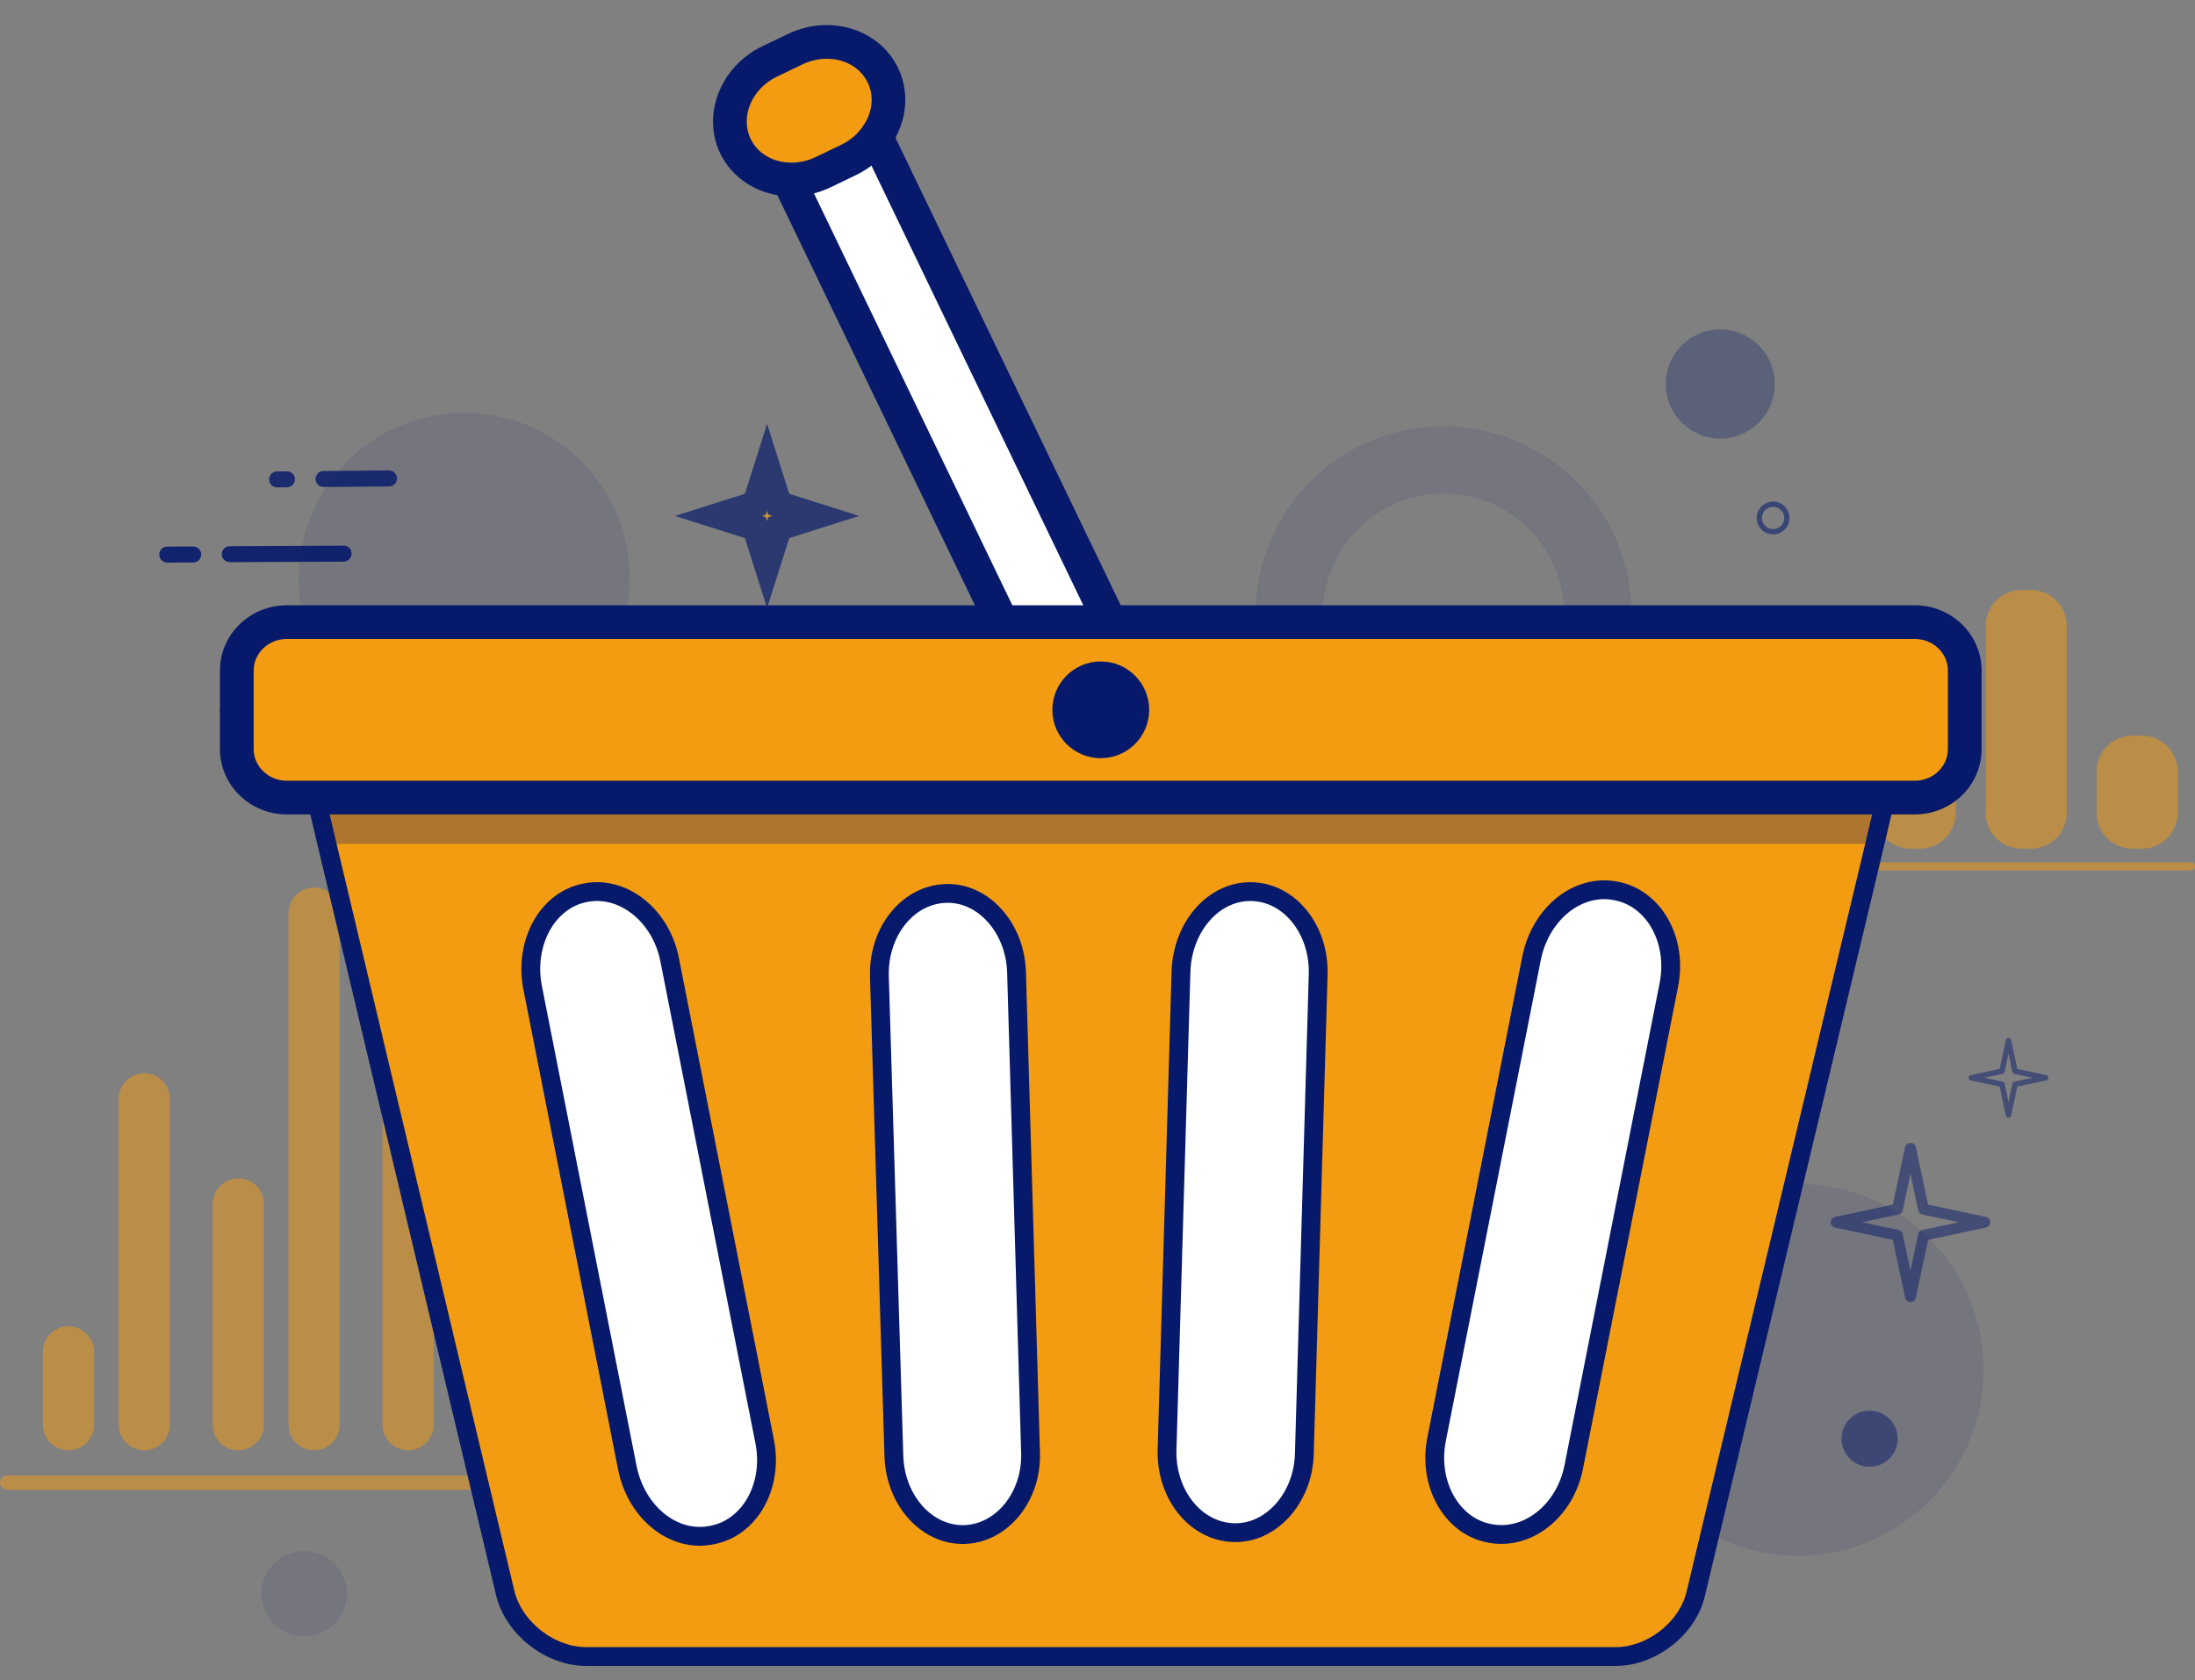 <?xml version="1.0" encoding="utf-8"?>
<!-- Generator: Adobe Illustrator 15.0.0, SVG Export Plug-In . SVG Version: 6.00 Build 0)  -->
<!DOCTYPE svg PUBLIC "-//W3C//DTD SVG 1.1//EN" "http://www.w3.org/Graphics/SVG/1.1/DTD/svg11.dtd">
<svg version="1.1" id="Layer_1" xmlns="http://www.w3.org/2000/svg" xmlns:xlink="http://www.w3.org/1999/xlink" x="0px" y="0px"
	 width="350px" height="268px" viewBox="0 0 350 268" enable-background="new 0 0 350 268" xml:space="preserve">
<rect x="0" y="0" width="350" height="268" fill="#808080" stroke="none"/>
<g>
	<g opacity="0.5">
		<g id="XMLID_256_">
			<g>
				<g>
					<path fill="#f39c12" d="M288.451,135.359h-1.516c-3.154,0-5.718-2.558-5.718-5.711V109.01c0-3.155,2.562-5.711,5.718-5.711
						h1.516c3.158,0,5.715,2.557,5.715,5.711v20.638C294.166,132.802,291.609,135.359,288.451,135.359z"/>
				</g>
			</g>
		</g>
		<g id="XMLID_255_">
			<g>
				<g>
					<path fill="#f39c12" d="M306.149,135.359h-1.52c-3.153,0-5.711-2.558-5.711-5.711v-13.589c0-3.155,2.558-5.714,5.711-5.714
						h1.52c3.154,0,5.712,2.559,5.712,5.714v13.589C311.861,132.802,309.305,135.359,306.149,135.359z"/>
				</g>
			</g>
		</g>
		<g id="XMLID_254_">
			<g>
				<g>
					<path fill="#f39c12" d="M323.845,135.359h-1.516c-3.154,0-5.711-2.558-5.711-5.711V99.817c0-3.154,2.557-5.711,5.711-5.711
						h1.516c3.154,0,5.711,2.557,5.711,5.711v29.831C329.556,132.802,326.999,135.359,323.845,135.359z"/>
				</g>
			</g>
		</g>
		<g id="XMLID_253_">
			<g>
				<g>
					<path fill="#f39c12" d="M341.544,135.359h-1.516c-3.155,0-5.712-2.558-5.712-5.711v-6.598c0-3.155,2.557-5.713,5.712-5.713
						h1.516c3.153,0,5.71,2.559,5.71,5.713v6.598C347.254,132.802,344.697,135.359,341.544,135.359z"/>
				</g>
			</g>
		</g>
		<g>
			<g>
				<g>
					<path fill="#f39c12" d="M349.427,138.835h-70.374c-0.314,0-0.576-0.295-0.576-0.655c0-0.356,0.262-0.646,0.576-0.646h70.374
						c0.315,0,0.573,0.291,0.573,0.646C350,138.54,349.742,138.835,349.427,138.835z"/>
				</g>
			</g>
		</g>
	</g>
	<g opacity="0.1">
		<g>
			<path fill="#06196A" d="M252.51,78.007c-11.027-12.354-29.945-13.411-42.299-2.388c-12.355,11.023-13.413,29.989-2.393,42.299
				c11.07,12.352,29.99,13.409,42.348,2.386C262.473,109.283,263.575,90.317,252.51,78.007z M242.999,112.315
				c-7.897,7.071-20.069,6.383-27.144-1.516c-7.119-7.946-6.426-20.116,1.518-27.19c7.898-7.071,20.07-6.382,27.143,1.517
				C251.592,93.072,250.941,105.242,242.999,112.315z"/>
		</g>
	</g>
	<g opacity="0.1">
		<g>
			<path fill="#06196A" d="M290.799,247.84c-16.212,2.294-31.215-8.988-33.513-25.197c-2.294-16.216,8.987-31.22,25.2-33.513
				c16.211-2.294,31.214,8.989,33.51,25.2C318.29,230.542,307.011,245.544,290.799,247.84z"/>
		</g>
	</g>
	<g opacity="0.69">
		<g>
			<polygon fill="#f39c12" points="114.566,82.291 120.447,80.427 122.311,74.547 124.175,80.427 130.056,82.291 124.175,84.155 
				122.311,90.037 120.447,84.155 			"/>
			<path fill="#06196A" d="M122.311,96.979l-3.536-11.152l-11.151-3.535l11.151-3.536l3.536-11.147l3.536,11.147l11.152,3.536
				l-11.152,3.535L122.311,96.979z M121.508,82.291l0.61,0.192l0.193,0.61l0.193-0.61l0.61-0.192l-0.61-0.193l-0.193-0.61
				l-0.193,0.61L121.508,82.291z"/>
		</g>
		<g>
			<path fill="#06196A" d="M122.311,90.898c-0.375,0-0.707-0.243-0.822-0.602l-1.729-5.455l-5.455-1.728
				c-0.358-0.115-0.602-0.446-0.602-0.823c0-0.375,0.244-0.709,0.602-0.822l5.455-1.729l1.729-5.453
				c0.228-0.719,1.416-0.719,1.643,0l1.731,5.453l5.453,1.729c0.358,0.113,0.602,0.447,0.602,0.822c0,0.376-0.244,0.708-0.602,0.823
				l-5.453,1.728l-1.731,5.455C123.02,90.655,122.686,90.898,122.311,90.898z M117.417,82.291l3.29,1.043
				c0.269,0.085,0.478,0.294,0.562,0.562l1.042,3.286l1.042-3.286c0.086-0.269,0.293-0.477,0.562-0.562l3.29-1.043l-3.29-1.041
				c-0.269-0.086-0.475-0.297-0.562-0.563l-1.042-3.288l-1.042,3.288c-0.084,0.267-0.293,0.478-0.562,0.563L117.417,82.291z"/>
		</g>
	</g>
	<g opacity="0.5">
		<g>
			<path fill="#06196A" d="M304.631,207.664c-0.408,0-0.759-0.287-0.844-0.68l-1.969-9.231l-9.226-1.962
				c-0.394-0.082-0.681-0.434-0.681-0.844c0-0.406,0.287-0.758,0.681-0.846l9.226-1.966l1.969-9.227
				c0.171-0.795,1.516-0.795,1.688,0l1.968,9.227l9.226,1.966c0.397,0.088,0.68,0.438,0.68,0.846c0,0.41-0.281,0.762-0.68,0.844
				l-9.226,1.962l-1.968,9.231C305.389,207.377,305.04,207.664,304.631,207.664z M296.912,194.947l5.816,1.236
				c0.332,0.074,0.59,0.328,0.664,0.664l1.237,5.816l1.237-5.816c0.072-0.336,0.33-0.59,0.663-0.664l5.817-1.236l-5.817-1.237
				c-0.333-0.073-0.591-0.332-0.663-0.663l-1.237-5.818l-1.237,5.818c-0.074,0.331-0.332,0.59-0.664,0.663L296.912,194.947z"/>
		</g>
	</g>
	<g opacity="0.5">
		<g>
			<path fill="#06196A" d="M320.26,178.256c-0.201,0-0.381-0.139-0.422-0.335l-0.982-4.616l-4.612-0.979
				c-0.197-0.046-0.341-0.222-0.341-0.427c0-0.2,0.144-0.377,0.341-0.418l4.612-0.983l0.982-4.612c0.082-0.402,0.763-0.402,0.845,0
				l0.983,4.612l4.612,0.983c0.196,0.041,0.341,0.218,0.341,0.418c0,0.205-0.145,0.381-0.341,0.427l-4.612,0.979l-0.983,4.616
				C320.642,178.117,320.46,178.256,320.26,178.256z M316.404,171.896l2.903,0.623c0.169,0.033,0.298,0.164,0.333,0.328l0.618,2.909
				l0.619-2.909c0.036-0.164,0.164-0.295,0.331-0.328l2.909-0.623l-2.909-0.619c-0.167-0.035-0.295-0.168-0.331-0.332l-0.619-2.903
				l-0.618,2.903c-0.035,0.164-0.164,0.297-0.333,0.332L316.404,171.896z"/>
		</g>
	</g>
	<g opacity="0.58">
		<g>
			<path fill="#06196A" d="M282.729,85.231c-1.394,0-2.549-1.097-2.613-2.498c-0.029-0.696,0.213-1.364,0.684-1.878
				c0.473-0.516,1.114-0.815,1.812-0.846c0.688-0.037,1.363,0.208,1.877,0.68c0.516,0.472,0.812,1.112,0.847,1.811
				c0.065,1.438-1.053,2.659-2.489,2.729C282.802,85.231,282.766,85.231,282.729,85.231z M282.729,80.836
				c-0.025,0-0.054,0-0.082,0.002c-0.477,0.021-0.914,0.226-1.237,0.575c-0.319,0.353-0.483,0.808-0.464,1.283
				c0.041,0.954,0.832,1.702,1.783,1.702c0.024,0,0.049,0,0.078-0.002c0.979-0.043,1.741-0.877,1.7-1.86
				c-0.021-0.475-0.229-0.913-0.583-1.235C283.598,81,283.17,80.836,282.729,80.836z"/>
		</g>
	</g>
	<g opacity="0.5">
		<g>
			<path fill="#06196A" d="M298.116,225.002c2.467,0,4.47,2,4.47,4.475c0,2.467-2.003,4.471-4.47,4.471
				c-2.472,0-4.474-2.004-4.474-4.471C293.643,227.002,295.646,225.002,298.116,225.002z"/>
		</g>
	</g>
	<g opacity="0.3">
		<g>
			<path fill="#06196A" d="M282.999,61.245c0,4.803-3.894,8.699-8.702,8.699c-4.803,0-8.697-3.896-8.697-8.699
				c0-4.806,3.896-8.7,8.697-8.7C279.105,52.545,282.999,56.438,282.999,61.245z"/>
		</g>
	</g>
	<g opacity="0.5">
		<g id="XMLID_241_">
			<g id="XMLID_242_">
				<g id="XMLID_252_">
					<g>
						<g>
							<path fill="#f39c12" d="M10.92,231.32L10.92,231.32c-2.253,0-4.08-1.828-4.08-4.08v-11.624c0-2.253,1.827-4.081,4.08-4.081
								l0,0c2.256,0,4.083,1.828,4.083,4.081v11.624C15.003,229.492,13.176,231.32,10.92,231.32z"/>
						</g>
					</g>
				</g>
				<g id="XMLID_251_">
					<g>
						<g>
							<path fill="#f39c12" d="M23.009,231.32L23.009,231.32c-2.254,0-4.081-1.828-4.081-4.08v-51.967
								c0-2.254,1.827-4.082,4.081-4.082l0,0c2.255,0,4.083,1.828,4.083,4.082v51.967C27.091,229.492,25.264,231.32,23.009,231.32z"
								/>
						</g>
					</g>
				</g>
				<g id="XMLID_250_">
					<g>
						<g>
							<path fill="#f39c12" d="M37.997,231.32L37.997,231.32c-2.255,0-4.082-1.828-4.082-4.08v-35.211
								c0-2.254,1.827-4.08,4.082-4.08l0,0c2.253,0,4.081,1.826,4.081,4.08v35.211C42.078,229.492,40.25,231.32,37.997,231.32z"/>
						</g>
					</g>
				</g>
				<g id="XMLID_249_">
					<g>
						<g>
							<path fill="#f39c12" d="M50.085,231.32L50.085,231.32c-2.255,0-4.082-1.828-4.082-4.08v-81.605
								c0-2.253,1.827-4.078,4.082-4.078l0,0c2.253,0,4.081,1.825,4.081,4.078v81.605C54.166,229.492,52.338,231.32,50.085,231.32z"
								/>
						</g>
					</g>
				</g>
				<g id="XMLID_248_">
					<g>
						<g>
							<path fill="#f39c12" d="M65.072,231.32L65.072,231.32c-2.255,0-4.081-1.828-4.081-4.08v-50.168
								c0-2.254,1.826-4.081,4.081-4.081l0,0c2.254,0,4.081,1.827,4.081,4.081v50.168C69.153,229.492,67.326,231.32,65.072,231.32z"
								/>
						</g>
					</g>
				</g>
				<g id="XMLID_247_">
					<g>
						<g>
							<path fill="#f39c12" d="M77.16,231.32L77.16,231.32c-2.253,0-4.081-1.828-4.081-4.08v-64.286
								c0-2.259,1.828-4.085,4.081-4.085l0,0c2.253,0,4.081,1.826,4.081,4.085v64.286C81.241,229.492,79.414,231.32,77.16,231.32z"
								/>
						</g>
					</g>
				</g>
				<g id="XMLID_246_">
					<g>
						<g>
							<path fill="#f39c12" d="M92.147,231.32L92.147,231.32c-2.254,0-4.081-1.828-4.081-4.08v-57.729
								c0-2.258,1.827-4.084,4.081-4.084l0,0c2.253,0,4.082,1.826,4.082,4.084v57.729C96.229,229.492,94.4,231.32,92.147,231.32z"/>
						</g>
					</g>
				</g>
				<g id="XMLID_245_">
					<g>
						<g>
							<path fill="#f39c12" d="M104.235,231.32L104.235,231.32c-2.254,0-4.081-1.828-4.081-4.08V121.865
								c0-2.255,1.827-4.081,4.081-4.081l0,0c2.255,0,4.08,1.825,4.08,4.081V227.24C108.315,229.492,106.49,231.32,104.235,231.32z"
								/>
						</g>
					</g>
				</g>
				<g id="XMLID_244_">
					<g>
						<g>
							<path fill="#f39c12" d="M119.222,231.32L119.222,231.32c-2.253,0-4.081-1.828-4.081-4.08v-65.487
								c0-2.253,1.828-4.08,4.081-4.08l0,0c2.255,0,4.081,1.827,4.081,4.08v65.487C123.302,229.492,121.477,231.32,119.222,231.32z"
								/>
						</g>
					</g>
				</g>
				<g id="XMLID_243_">
					<g>
						<g>
							<path fill="#f39c12" d="M131.31,231.32L131.31,231.32c-2.253,0-4.08-1.828-4.08-4.08v-81.625c0-2.256,1.827-4.079,4.08-4.079
								l0,0c2.256,0,4.083,1.823,4.083,4.079v81.625C135.393,229.492,133.565,231.32,131.31,231.32z"/>
						</g>
					</g>
				</g>
			</g>
		</g>
		<g>
			<g>
				<g>
					<path fill="#f39c12" d="M141.085,237.634H1.147c-0.631,0-1.147-0.516-1.147-1.151c0-0.631,0.516-1.146,1.147-1.146h139.938
						c0.631,0,1.148,0.516,1.148,1.146C142.233,237.118,141.716,237.634,141.085,237.634z"/>
				</g>
			</g>
		</g>
	</g>
	<g opacity="0.1">
		<g>
			<path fill="#06196A" d="M47.535,260.934c3.722,0.523,7.166-2.065,7.693-5.785c0.526-3.724-2.063-7.17-5.786-7.693
				c-3.72-0.523-7.166,2.064-7.692,5.785C41.224,256.959,43.813,260.404,47.535,260.934z"/>
		</g>
	</g>
	<g opacity="0.1">
		<g>
			<circle fill="#06196A" cx="74.03" cy="92.248" r="26.389"/>
		</g>
	</g>
	<g opacity="0.43">
		<g>
			<path fill="#06196A" d="M41.635,120.157L41.635,120.157c-0.213,0-0.397-0.15-0.442-0.359l-1.028-4.833l-4.834-1.032
				c-0.208-0.043-0.357-0.228-0.357-0.441c0-0.212,0.149-0.397,0.357-0.439l4.834-1.031l1.028-4.833c0.09-0.419,0.794-0.419,0.885,0
				l1.028,4.833l4.834,1.031c0.209,0.042,0.358,0.227,0.358,0.439c0,0.213-0.149,0.398-0.358,0.441l-4.834,1.032l-1.028,4.833
				C42.033,120.007,41.849,120.157,41.635,120.157z M37.592,113.493l3.048,0.652c0.174,0.035,0.31,0.174,0.348,0.346l0.647,3.046
				l0.649-3.046c0.037-0.172,0.172-0.312,0.349-0.346l3.046-0.652l-3.046-0.649c-0.176-0.035-0.312-0.171-0.349-0.346l-0.649-3.046
				l-0.647,3.046c-0.039,0.174-0.174,0.311-0.348,0.346L37.592,113.493z"/>
		</g>
	</g>
	<g opacity="0.91">
		<g>
			<g>
				<path fill="#06196A" d="M36.64,89.667c-0.701,0-1.273-0.567-1.275-1.27c-0.003-0.705,0.564-1.278,1.268-1.283l18.146-0.088
					c0.735-0.039,1.276,0.565,1.28,1.27c0.003,0.705-0.564,1.278-1.268,1.283l-18.146,0.088
					C36.643,89.667,36.642,89.667,36.64,89.667z"/>
			</g>
		</g>
		<g>
			<g>
				<path fill="#06196A" d="M26.667,89.73c-0.701,0-1.272-0.569-1.274-1.271c-0.002-0.705,0.567-1.276,1.27-1.278l4.142-0.015h0.003
					c0.701,0,1.273,0.57,1.275,1.27c0.002,0.706-0.565,1.277-1.27,1.281l-4.142,0.014C26.671,89.73,26.669,89.73,26.667,89.73z"/>
			</g>
		</g>
	</g>
	<g opacity="0.83">
		<g>
			<g>
				<path fill="#06196A" d="M51.587,77.675c-0.698,0-1.268-0.563-1.274-1.264c-0.006-0.703,0.56-1.28,1.262-1.286l10.445-0.09
					c0.002,0,0.006,0,0.006,0c0.703,0,1.272,0.565,1.278,1.266c0.006,0.703-0.56,1.28-1.264,1.287l-10.443,0.087
					C51.593,77.675,51.589,77.675,51.587,77.675z"/>
			</g>
		</g>
		<g>
			<g>
				<path fill="#06196A" d="M44.182,77.739c-0.698,0-1.268-0.565-1.273-1.264c-0.007-0.705,0.559-1.281,1.263-1.289l1.574-0.013
					c0,0,0.008,0,0.012,0c0.698,0,1.268,0.563,1.274,1.263c0.006,0.705-0.559,1.28-1.264,1.288l-1.573,0.014
					C44.19,77.739,44.186,77.739,44.182,77.739z"/>
			</g>
		</g>
	</g>
	<g>
		<g>
			<g>
				<path fill="#FFFFFF" d="M313.283,106.936v12.551c0,4.271-3.557,7.725-7.948,7.725h-4.642l-1.738,7.378l-28.534,119.508
					c-1.247,5.582-7.03,10.12-12.815,10.12H93.479c-5.785,0-11.568-4.538-12.918-10.12L52.13,134.59l-1.737-7.378h-4.66
					c-4.415,0-7.971-3.454-7.971-7.725v-12.551c0-4.251,3.556-7.705,7.971-7.705h113.99l-33.991-70.619
					c-3.617-0.144-6.887-2.063-8.462-5.293c-2.35-4.906,0.103-10.955,5.478-13.531l4.048-1.942
					c5.354-2.574,11.629-0.735,13.98,4.148c1.553,3.19,1.022,6.91-1.063,9.812l37.303,77.424h128.32
					C309.728,99.231,313.283,102.685,313.283,106.936z"/>
			</g>
		</g>
		<g>
			<g>
				<g>
					<g>
						<path fill="#FFFFFF" d="M183.003,115.114c-0.471,0.797-1.208,1.491-2.188,1.96l-6.273,3.025
							c-0.469,0.226-0.981,0.369-1.45,0.431c-1.675,0.305-3.251-0.308-3.883-1.617l-9.485-19.682l-33.991-70.619l-4.373-9.075
							c-0.797-1.676,0.246-3.884,2.411-4.907l6.275-3.023c2.126-1.022,4.54-0.512,5.336,1.186l4.333,9.013l37.302,77.424
							l4.272,8.891l1.839,3.781l0.123,0.266C183.68,113.068,183.557,114.152,183.003,115.114z"/>
					</g>
					<g>
						<path fill="#06196A" d="M172.206,123.307c-2.321,0-4.439-1.198-5.418-3.22l-47.853-99.382
							c-0.644-1.354-0.705-2.907-0.177-4.386c0.627-1.756,2.037-3.257,3.866-4.12l6.253-3.014c1.851-0.893,3.927-1.036,5.696-0.407
							c1.465,0.522,2.614,1.539,3.238,2.87l47.875,99.386c0.795,1.658,0.668,3.64-0.353,5.415c-0.007,0.012-0.013,0.022-0.015,0.033
							c-0.771,1.296-1.926,2.341-3.344,3.019l-6.267,3.02c-0.718,0.342-1.496,0.574-2.268,0.676
							C173.027,123.273,172.612,123.307,172.206,123.307z M132.269,13.773c-0.291,0-0.657,0.063-1.059,0.258l-6.272,3.021
							c-0.653,0.309-1,0.756-1.115,1.075c-0.051,0.143-0.046,0.234-0.036,0.254l47.844,99.366c0.032,0.066,0.392,0.242,0.978,0.137
							c0.348-0.05,0.582-0.121,0.78-0.213l6.261-3.019c0.455-0.217,0.811-0.525,1.031-0.894c0.139-0.248,0.145-0.416,0.135-0.448
							l-6.225-12.917l-41.634-86.435C132.893,13.877,132.64,13.773,132.269,13.773z"/>
					</g>
				</g>
			</g>
			<g>
				<g>
					<path fill="#f39c12" d="M139.712,21.807c-1.063,1.512-2.554,2.821-4.394,3.7l-4.068,1.96c-1.635,0.778-3.351,1.166-5.027,1.166
						c-0.165,0-0.328,0-0.492-0.021c-3.617-0.144-6.887-2.063-8.462-5.293c-2.35-4.906,0.103-10.955,5.478-13.531l4.048-1.942
						c5.354-2.574,11.629-0.735,13.98,4.148C142.329,15.185,141.798,18.905,139.712,21.807z"/>
				</g>
				<g>
					<path fill="#06196A" d="M126.221,31.32c-0.229,0-0.459-0.004-0.686-0.026c-4.652-0.215-8.739-2.814-10.681-6.796
						c-2.991-6.242,0.033-13.921,6.732-17.134l4.047-1.94c6.699-3.216,14.579-0.796,17.563,5.406
						c1.917,3.94,1.424,8.745-1.294,12.537c-1.375,1.946-3.249,3.525-5.426,4.566l-4.059,1.956
						C130.439,30.827,128.303,31.32,126.221,31.32z M131.84,9.371c-1.28,0-2.611,0.289-3.879,0.897l-4.05,1.942
						c-4.029,1.93-5.92,6.393-4.218,9.947c1.096,2.248,3.396,3.663,6.146,3.772l0.221,0.018c1.451,0,2.791-0.313,4.038-0.905
						l4.054-1.957c1.36-0.649,2.52-1.622,3.364-2.825l0.014-0.021c1.594-2.218,1.906-4.862,0.83-7.069
						C137.191,10.743,134.633,9.371,131.84,9.371z"/>
				</g>
			</g>
			<g>
				<g>
					<path fill="#f39c12" stroke="#06196A" stroke-width="3" stroke-miterlimit="10" d="M49.35,122.736l1.043,4.476l1.737,7.378
						l28.431,119.508c1.35,5.582,7.133,10.12,12.918,10.12h164.126c5.785,0,11.568-4.538,12.815-10.12l28.534-119.508l1.738-7.378
						l1.043-4.476H49.35z M113.529,244.84c-6.07,1.27-12.039-3.556-13.489-10.688l-15.126-76.707
						c-1.348-7.139,2.393-13.881,8.38-15.045c6.072-1.246,12.141,3.66,13.491,10.709l15.125,76.711
						C123.362,236.95,119.601,243.697,113.529,244.84z M153.816,244.758c-6.071,0.188-11.078-5.498-11.283-12.527l-2.311-76.523
						c-0.183-7.137,4.537-13.02,10.609-13.204c5.967-0.207,11.078,5.498,11.262,12.631l2.227,76.425
						C164.607,238.688,159.784,244.553,153.816,244.758z M207.982,231.926c-0.205,7.049-5.318,12.733-11.283,12.529
						c-6.07-0.186-10.792-6.072-10.61-13.206l2.229-76.423c0.287-7.113,5.293-12.816,11.363-12.61
						c5.99,0.185,10.711,6.07,10.506,13.203L207.982,231.926z M266.091,157.157l-15.128,76.71
						c-1.347,7.13-7.419,11.936-13.508,10.686c-5.973-1.139-9.812-7.886-8.381-15.02l15.146-76.729
						c1.43-7.115,7.418-11.938,13.491-10.693C263.779,143.275,267.54,150.023,266.091,157.157z"/>
				</g>
			</g>
			<g opacity="0.3">
				<g>
					<polygon fill="#06196A" points="301.736,122.736 300.693,127.212 298.955,134.59 52.13,134.59 50.393,127.212 49.35,122.736 
											"/>
				</g>
			</g>
			<g>
				<g>
					<path fill="#f39c12" d="M313.283,106.936v12.551c0,4.271-3.557,7.725-7.948,7.725H45.732c-4.415,0-7.971-3.454-7.971-7.725
						v-12.551c0-4.251,3.556-7.705,7.971-7.705h259.603C309.728,99.231,313.283,102.685,313.283,106.936z"/>
				</g>
				<g>
					<path fill="#06196A" d="M305.335,129.9H45.732c-5.877,0-10.658-4.671-10.658-10.416v-12.548
						c0-5.729,4.781-10.392,10.658-10.392h259.603c5.866,0,10.636,4.662,10.636,10.392v12.548
						C315.971,125.229,311.201,129.9,305.335,129.9z M45.732,101.917c-2.913,0-5.283,2.253-5.283,5.019v12.548
						c0,2.78,2.37,5.04,5.283,5.04h259.603c2.9,0,5.265-2.259,5.265-5.04v-12.548c0-2.765-2.363-5.019-5.265-5.019H45.732z"/>
				</g>
			</g>
			<g>
				<g>
					<path fill="#06196A" d="M183.241,113.21c0,4.281-3.462,7.721-7.72,7.721c-4.255,0-7.717-3.44-7.717-7.721
						c0-4.254,3.462-7.71,7.717-7.71C179.779,105.5,183.241,108.956,183.241,113.21z"/>
				</g>
			</g>
		</g>
	</g>
</g>
</svg>
